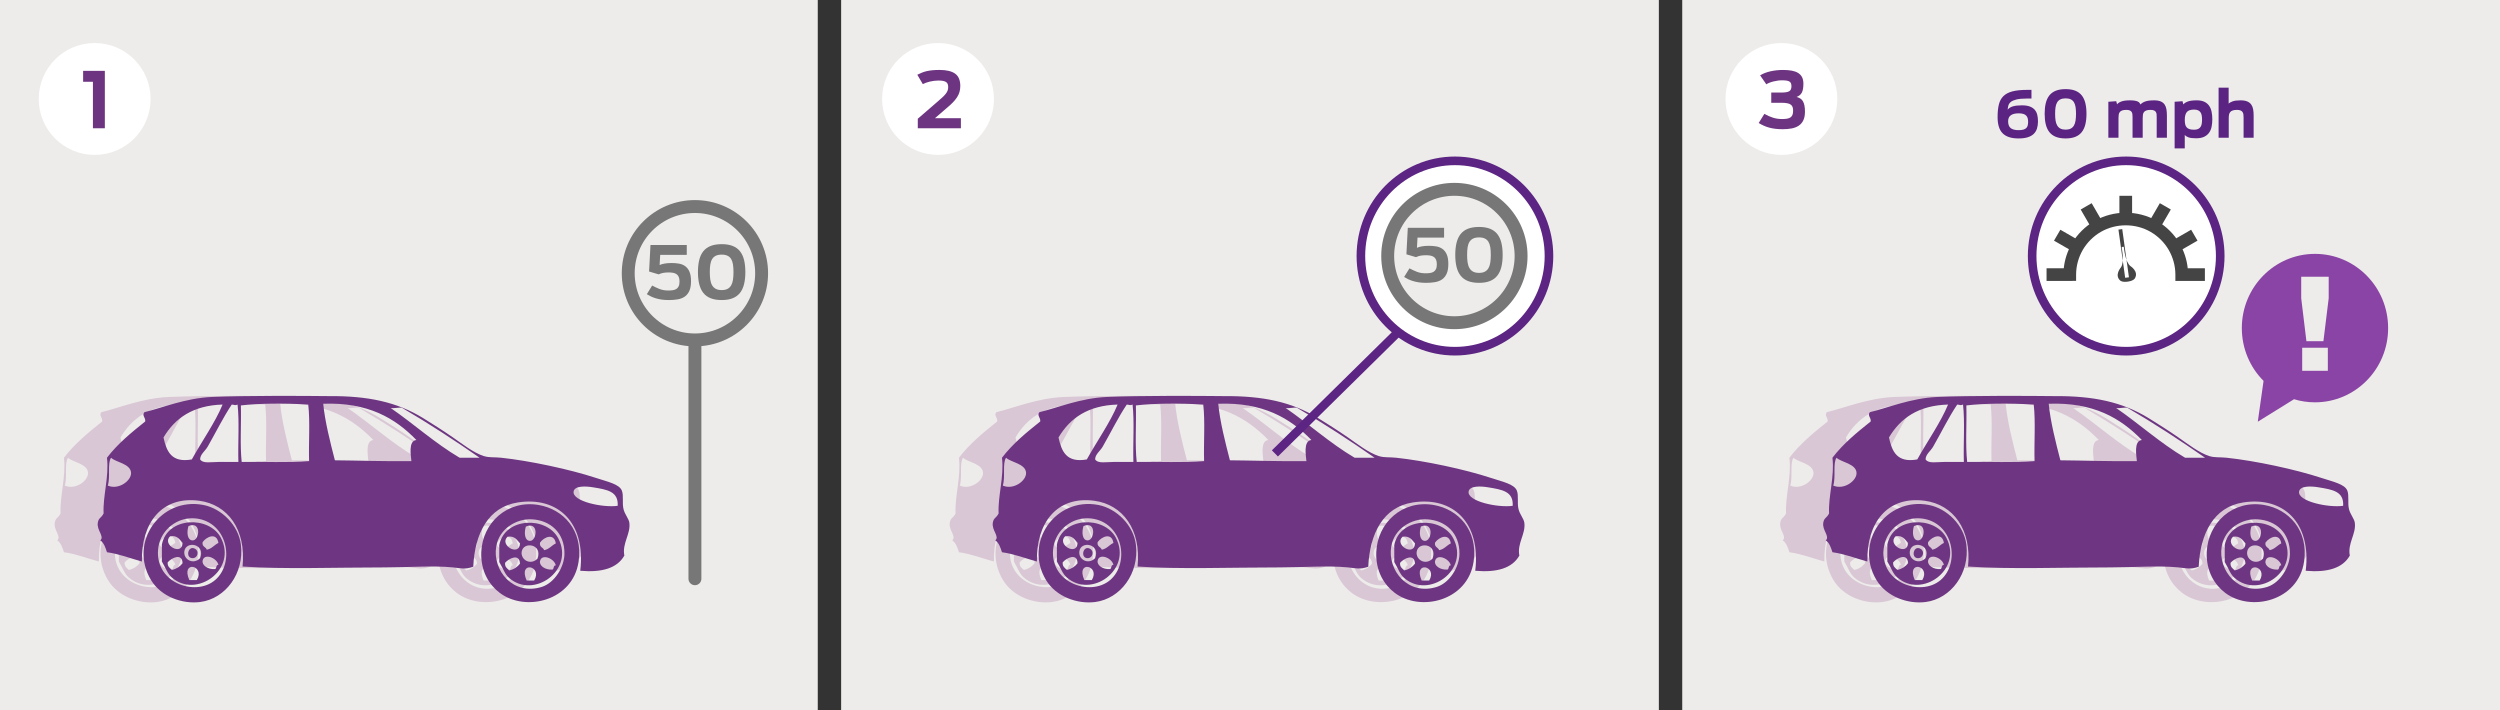 <svg version="1" xmlns="http://www.w3.org/2000/svg" preserveAspectRatio="xMinYMin" viewBox="0 0 581 165" enable-background="new 0 0 581 165"><rect x="0" y="0" width="581" height="165" fill="#333333" stroke="none"/><path fill-rule="evenodd" clip-rule="evenodd" fill="#EDECEA" d="M390.95 0h190.05v165h-190.05zm-390.95 0h190.05v165h-190.05z"/><path d="M123.31 114.221c.23-1.381 2.87-1.24 4.44-.981 3.37.55 5.99.94 5.8 4.31-3.41.49-10.63-1.03-10.24-3.329zm-107.49-7.841c1 1.04 4.569 1.36 4.64 3.53.06 1.84-2.94 4.029-5.41 2.939.64-1.958-.13-5.279.77-6.469zm67.66-11.569c6.1 3.56 12.46 7.719 17.98 11.569h-4.64c-5.78-3.409-10.59-7.819-16.04-11.569.65.199 2.26-.261 2.7 0zm-48.9 11.959c-4.72.86-5.89-1.869-6.58-5.1 2.67-4.49 6.83-7.449 13.73-7.65-1.71 4.16-4.84 8.56-7.15 12.75zm10.63-12.75c.45 4.061.06 8.961.19 13.34h-4.64c-1.61 0-3.5.471-4.25-.59 0-1.18 1.16-1.939 1.74-2.939 1.91-3.33 3.6-6.811 5.61-9.811.7.05.74.27 1.35 0zm16.43 0c.45 3.99.07 8.83.191 13.141-4.87.42-10.47.1-15.66.199-.43-4.01-.07-8.81-.19-13.139 4.119-.481 10.129-.551 15.659-.201zm25.13 8.24c-1.96.17-1.24 3.79-1.16 4.9-6.29.09-12.67-.15-17.78-.189-1.06-4.101-2.32-9.021-2.71-13.141 10.36-.38 16.71 3.32 21.65 8.43zm-63.21-6.47c-.65.8.33 1.26.19 2.16-3.2 2.56-6.39 5.149-8.89 8.43.529 4.42-.99 8.89-.78 12.94-.57 1.15-1.15.949-1.35 2.16-.29 1.799 1.59 3.1.58 4.109.86.57 1.19 1.67 1.55 2.75 2.99.43 5.42 1.43 8.12 2.16-.2-8.939 4.62-15.29 13.34-14.12 6.569.88 10.939 6.64 10.05 15.29 10.2.66 20.65.2 33.05.2 5.42 0 11.06-.47 15.86 0 1.72.159 2.72.55 4.7-.16.36-7.73 3.49-13.89 10.38-14.941 9.25-1.439 15.85 4.631 14.49 15.881 5.01.439 8.58-.58 10.25-3.53-.56-2.86 1.51-5.021 1.16-7.64-.12-.92-1.05-1.92-1.35-3.141-.36-1.439.07-3.16-.39-4.32-.61-1.52-3.33-2.06-5.99-2.939-6.12-2.01-15.39-3.99-22.04-4.7-1.64-.18-2.75.021-4.06-.39-2.39-.769-4.93-2.78-7.15-4.32-2.37-1.641-4.79-3.17-6.96-4.51-6.11-3.75-12.86-5.17-21.85-5.1-6.28-.08-19.2-.131-27.26.199-6.08.252-11.58 2.562-15.65 3.532zm97.62 32.94c-.04 3.069-2.29 6.699-5.22 7.649-6.64 2.14-11.59-3.739-10.63-9.409.7-4.171 4.79-6.49 8.31-6.281 4.28.25 7.6 3.122 7.54 8.041zm-5.99-11.371c-7.29-1.25-13.09 4.16-13.34 10.98-.17 4.51 1.93 7.641 4.25 9.41 5.97 4.561 17.04 1.92 18.37-7.25 1.05-7.269-3.56-12.159-9.28-13.14zm-75.2 17.452c-4.71 4.01-14.55.469-13.15-7.84.66-3.881 4.42-6.951 8.7-6.481 7.43.83 9.1 10.36 4.45 14.321zm-2.71-17.452c-9.92-1.939-17.47 8.66-12.18 17.451 2.33 3.859 7.26 5.629 11.41 5.1 5.93-.77 10.29-6.7 9.47-13.34-.55-4.47-4.45-8.381-8.7-9.211zm-1.54 17.452h-1.74c-2.08-4.711 3.8-3.431 1.74 0zm-3.29-3.92c-.6.76-1.41 1.319-2.51 1.569-.45-.47-1.06-.76-.97-1.771.85-1.009 3.34-2.289 3.48.202zm4.64-.591c.35-1.829 3.33-.649 3.67.979-.61-.029-.37.791-.77.98-1.71.121-3.1-.9-2.9-1.959zm-4.25-2.159c.32-2.531 4.97-1.81 3.67 1.569-1.57 1.63-3.92.34-3.67-1.569zm-.39-1.961c-.16 3.18-4.96.35-2.9-1.57 1.7-.219 2.19.79 2.9 1.57zm8.31 0c-.97.45-1.51 1.35-2.7 1.57-.24-.68-1.16-.66-.97-1.76 1-1.381 3.31-2.25 3.67.19zm-5.99-.59c-1.25-.01-1.42-1.859-.97-3.33 3.07-1.289 2.6 3.34.97 3.33zm-7.15.98v3.93c.95 1.561 1.26 2.8 2.32 3.721 5.7 4.959 15.24-1.83 11.4-9.221-2.7-5.21-12.48-4.92-13.72 1.57zm86.52 8.35h-1.74c-2.08-4.71 3.81-3.43 1.74 0zm-3.28-3.92c-.61.76-1.41 1.32-2.52 1.57-.44-.471-1.05-.76-.96-1.77.85-1.01 3.34-2.29 3.48.2zm4.64-.59c.35-1.83 3.32-.65 3.67.98-.61-.031-.38.789-.77.98-1.71.12-3.11-.899-2.9-1.96zm-4.26-2.16c.33-2.529 4.98-1.811 3.68 1.57-1.57 1.63-3.92.34-3.68-1.57zm-.38-1.96c-.16 3.181-4.96.351-2.9-1.569 1.7-.221 2.19.789 2.9 1.569zm8.31 0c-.97.45-1.51 1.351-2.71 1.569-.23-.68-1.15-.659-.96-1.76.99-1.378 3.31-2.249 3.67.191zm-5.99-.59c-1.26-.011-1.42-1.86-.97-3.33 3.07-1.29 2.6 3.34.97 3.33zm-7.15.98v3.93c.95 1.57 1.26 2.801 2.31 3.721 5.71 4.96 15.25-1.83 11.41-9.21-2.71-5.221-12.48-4.932-13.72 1.559zm-70.68.87c-1.7-1.01-2.41 2.4-.39 2.16.93-.11 1.41-1.55.39-2.16zm488.96-13.329c.229-1.381 2.869-1.24 4.44-.981 3.37.55 5.99.94 5.8 4.31-3.409.49-10.63-1.03-10.24-3.329zm-107.49-7.841c1 1.04 4.57 1.36 4.64 3.53.06 1.84-2.94 4.029-5.41 2.939.639-1.958-.13-5.279.77-6.469zm67.66-11.569c6.1 3.56 12.459 7.719 17.979 11.569h-4.64c-5.78-3.409-10.59-7.819-16.041-11.569.652.199 2.262-.261 2.702 0zm-48.9 11.959c-4.721.86-5.891-1.869-6.58-5.1 2.67-4.49 6.83-7.449 13.73-7.65-1.71 4.16-4.839 8.56-7.15 12.75zm10.63-12.75c.45 4.061.06 8.961.19 13.34h-4.641c-1.609 0-3.5.471-4.25-.59 0-1.18 1.16-1.939 1.74-2.939 1.91-3.33 3.6-6.811 5.609-9.811.702.05.742.27 1.352 0zm16.431 0c.449 3.99.069 8.83.189 13.141-4.87.42-10.471.1-15.66.199-.43-4.01-.07-8.81-.189-13.139 4.119-.481 10.128-.551 15.66-.201zm25.129 8.24c-1.959.17-1.24 3.79-1.16 4.9-6.289.09-12.67-.15-17.779-.189-1.061-4.101-2.32-9.021-2.71-13.141 10.359-.38 16.709 3.32 21.649 8.43zm-63.21-6.47c-.65.8.33 1.26.19 2.16-3.2 2.56-6.391 5.149-8.891 8.43.531 4.42-.989 8.89-.779 12.94-.57 1.15-1.15.949-1.35 2.16-.291 1.799 1.59 3.1.58 4.109.859.57 1.19 1.67 1.549 2.75 2.99.43 5.42 1.43 8.121 2.16-.201-8.939 4.619-15.29 13.34-14.12 6.57.88 10.94 6.64 10.05 15.29 10.2.66 20.649.2 33.05.2 5.42 0 11.061-.47 15.859 0 1.721.159 2.721.55 4.701-.16.359-7.73 3.49-13.89 10.369-14.941 9.26-1.439 15.86 4.631 14.5 15.881 5.01.439 8.58-.58 10.25-3.53-.56-2.86 1.51-5.021 1.16-7.64-.119-.92-1.05-1.92-1.35-3.141-.36-1.439.07-3.16-.391-4.32-.609-1.52-3.33-2.06-5.99-2.939-6.119-2.01-15.389-3.99-22.039-4.7-1.641-.18-2.75.021-4.06-.39-2.39-.769-4.93-2.78-7.15-4.32-2.369-1.641-4.789-3.17-6.959-4.51-6.11-3.75-12.86-5.17-21.85-5.1-6.281-.08-19.201-.131-27.261.199-6.079.252-11.579 2.562-15.649 3.532zm97.62 32.94c-.039 3.069-2.289 6.699-5.22 7.649-6.64 2.14-11.59-3.739-10.63-9.409.699-4.171 4.79-6.49 8.31-6.281 4.28.25 7.6 3.122 7.54 8.041zm-5.99-11.371c-7.289-1.25-13.09 4.16-13.34 10.98-.17 4.51 1.93 7.641 4.25 9.41 5.971 4.561 17.041 1.92 18.37-7.25 1.049-7.269-3.56-12.159-9.28-13.14zm-75.2 17.452c-4.711 4.01-14.551.469-13.15-7.84.66-3.881 4.42-6.951 8.7-6.481 7.431.83 9.101 10.36 4.45 14.321zm-2.711-17.452c-9.92-1.939-17.469 8.66-12.18 17.451 2.33 3.859 7.26 5.629 11.41 5.1 5.93-.77 10.29-6.7 9.471-13.34-.55-4.47-4.451-8.381-8.701-9.211zm-1.539 17.452h-1.74c-2.08-4.711 3.8-3.431 1.74 0zm-3.29-3.92c-.601.76-1.41 1.319-2.511 1.569-.449-.47-1.06-.76-.969-1.771.85-1.009 3.34-2.289 3.48.202zm4.64-.591c.35-1.829 3.33-.649 3.67.979-.609-.029-.369.791-.77.98-1.711.121-3.099-.9-2.9-1.959zm-4.25-2.159c.32-2.531 4.971-1.81 3.67 1.569-1.571 1.63-3.92.34-3.67-1.569zm-.39-1.961c-.16 3.18-4.96.35-2.9-1.57 1.7-.219 2.19.79 2.9 1.57zm8.31 0c-.97.45-1.51 1.35-2.699 1.57-.24-.68-1.16-.66-.971-1.76 1-1.381 3.31-2.25 3.67.19zm-5.99-.59c-1.25-.01-1.42-1.859-.97-3.33 3.07-1.289 2.6 3.34.97 3.33zm-7.15.98v3.93c.95 1.561 1.26 2.8 2.319 3.721 5.701 4.959 15.24-1.83 11.4-9.221-2.698-5.21-12.48-4.92-13.719 1.57zm86.521 8.35h-1.74c-2.081-4.71 3.809-3.43 1.74 0zm-3.282-3.92c-.609.76-1.409 1.32-2.52 1.57-.439-.471-1.05-.76-.96-1.77.851-1.01 3.342-2.29 3.48.2zm4.641-.59c.35-1.83 3.32-.65 3.67.98-.609-.031-.38.789-.769.98-1.711.12-3.111-.899-2.901-1.96zm-4.26-2.16c.33-2.529 4.979-1.811 3.68 1.57-1.57 1.63-3.92.34-3.68-1.57zm-.381-1.96c-.159 3.181-4.959.351-2.899-1.569 1.7-.221 2.19.789 2.899 1.569zm8.311 0c-.97.45-1.51 1.351-2.71 1.569-.23-.68-1.15-.659-.96-1.76.99-1.378 3.31-2.249 3.67.191zm-5.99-.59c-1.26-.011-1.42-1.86-.97-3.33 3.069-1.29 2.6 3.34.97 3.33zm-7.151.98v3.93c.951 1.57 1.261 2.801 2.31 3.721 5.71 4.96 15.25-1.83 11.41-9.21-2.709-5.221-12.479-4.932-13.72 1.559zm-70.679.87c-1.699-1.01-2.41 2.4-.39 2.16.931-.11 1.41-1.55.39-2.16z" fill-rule="evenodd" clip-rule="evenodd" fill="#D9C7D5"/><path fill-rule="evenodd" clip-rule="evenodd" fill="#EDECEA" d="M195.48 0h190.039v165h-190.039z"/><path clip-rule="evenodd" d="M421 13h146v25.2h-146z" fill="none"/><path fill="#5B2483" d="M469.112 32.175c-.869 0-1.614-.105-2.233-.315-.621-.21-1.125-.52-1.513-.93-.389-.41-.673-.925-.854-1.545s-.271-1.345-.271-2.175c0-1.143.097-2.114.293-2.915.194-.801.548-1.453 1.058-1.956.511-.503 1.207-.87 2.091-1.102s2.017-.348 3.398-.348h1.033v2.014h-1.113c-1.03 0-1.835.075-2.413.224-.579.149-1.011.344-1.297.586-.285.241-.469.518-.549.827-.081.311-.136.629-.165.956.264-.352.66-.609 1.19-.772.529-.164 1.238-.246 2.128-.246.717 0 1.314.085 1.79.256.477.171.859.417 1.15.736.29.32.495.709.615 1.168.119.459.179.984.179 1.575 0 .62-.078 1.175-.234 1.667-.156.49-.411.906-.765 1.245-.354.339-.819.599-1.396.78s-1.282.27-2.122.27zm.015-1.926c.464 0 .84-.044 1.128-.132s.513-.217.674-.388.269-.376.322-.615.081-.51.081-.813c0-.298-.032-.568-.096-.809-.063-.242-.179-.449-.344-.623-.167-.173-.392-.305-.674-.396-.284-.09-.643-.135-1.077-.135-.806 0-1.416.15-1.831.451-.415.3-.623.765-.623 1.395 0 .747.202 1.278.604 1.593.404.314 1.016.472 1.836.472zm10.928 1.926c-.894 0-1.65-.124-2.271-.37-.62-.246-1.122-.611-1.505-1.095-.384-.483-.663-1.083-.839-1.798s-.264-1.54-.264-2.472c0-.938.088-1.764.264-2.479s.455-1.313.839-1.795c.383-.48.885-.843 1.505-1.087s1.377-.366 2.271-.366c.879 0 1.626.122 2.241.366s1.114.607 1.498 1.087c.383.481.663 1.08.839 1.795s.264 1.542.264 2.479c0 .933-.088 1.757-.264 2.472s-.456 1.314-.839 1.798c-.384.483-.883.849-1.498 1.095s-1.362.37-2.241.37zm0-2.044c.479 0 .875-.083 1.19-.249.314-.166.562-.407.743-.721.181-.315.305-.7.373-1.154s.104-.977.104-1.567-.035-1.108-.104-1.553-.192-.817-.373-1.117c-.181-.301-.429-.527-.743-.682-.315-.153-.712-.23-1.19-.23-.493 0-.897.077-1.212.23-.315.154-.565.381-.751.682-.186.3-.312.672-.381 1.117s-.103.962-.103 1.553.034 1.113.103 1.567.195.838.381 1.154c.186.314.436.555.751.721.314.166.719.249 1.212.249zm9.924-6.482l1.832-.132.189.733c.191-.259.521-.479.993-.659.471-.181 1.136-.271 1.995-.271.459 0 .837.026 1.132.077.296.052.531.12.707.205.176.086.309.188.399.308.09.12.169.243.238.37.219-.278.574-.508 1.065-.688.49-.181 1.185-.271 2.083-.271.64 0 1.155.085 1.546.256s.69.412.901.722c.209.31.35.682.421 1.117.07.435.106.918.106 1.45v5.142h-2.373v-4.68c0-.259-.008-.498-.022-.718s-.067-.408-.157-.564c-.091-.156-.233-.279-.429-.37s-.474-.136-.835-.136c-.41 0-.735.045-.975.136s-.421.218-.545.384c-.125.166-.204.366-.238.601s-.051.491-.051.769v4.578h-2.359v-4.68c0-.259-.01-.498-.029-.718s-.074-.408-.164-.564c-.091-.156-.233-.279-.429-.37s-.474-.136-.835-.136c-.41 0-.735.045-.975.136s-.421.218-.545.384c-.125.166-.204.366-.238.601s-.051.491-.051.769v4.578h-2.359v-8.359zm15.403 0l1.831-.132.19.747c.225-.269.573-.493 1.048-.674.473-.181 1.159-.271 2.058-.271.732 0 1.333.115 1.802.344s.839.544 1.109.945c.271.4.459.871.564 1.41.104.54.157 1.115.157 1.725s-.055 1.183-.165 1.717c-.109.535-.308 1-.593 1.396-.286.396-.671.708-1.153.938-.484.229-1.102.344-1.854.344-.771 0-1.355-.07-1.75-.208-.396-.14-.691-.333-.887-.583v3.135h-2.358v-10.833zm4.526 6.497c.381 0 .692-.057.934-.172.242-.114.43-.274.564-.479.134-.205.226-.448.274-.729s.073-.59.073-.927c0-.342-.021-.658-.066-.948-.043-.291-.133-.541-.267-.751-.135-.21-.322-.375-.564-.494-.241-.12-.558-.18-.948-.18-.806 0-1.368.19-1.688.571-.319.381-.479.981-.479 1.802 0 .41.031.759.096 1.047.062.288.178.525.344.71s.389.324.666.414c.278.091.632.136 1.061.136zm5.692-9.778h2.336v3.721c.171-.19.474-.366.908-.527s1.052-.242 1.854-.242c.639 0 1.159.085 1.56.256s.71.412.931.722c.219.31.367.682.442 1.117.076.435.114.918.114 1.45v5.142h-2.337v-4.68c0-.259-.014-.498-.04-.718-.027-.22-.093-.408-.198-.564-.104-.156-.26-.279-.465-.37s-.486-.136-.843-.136c-.41 0-.74.045-.992.136-.251.09-.444.218-.578.384-.135.166-.224.366-.268.601s-.066.491-.066.769v4.578h-2.358v-11.639z"/><path fill-rule="evenodd" clip-rule="evenodd" fill="#fff" stroke="#5C2483" stroke-width="2" stroke-linecap="square" stroke-miterlimit="10" d="M472.27 59.5c0-12.22 9.78-22.12 21.851-22.12 12.069 0 21.86 9.9 21.86 22.12s-9.791 22.12-21.86 22.12c-12.071 0-21.851-9.9-21.851-22.12z"/><path d="M492.55 45.5h2.95v5.37h-2.95zm-6.3 7.84l-2.7-4.65 2.55-1.47 2.7 4.66zm-4.221 5.28l-4.679-2.69 1.48-2.54 4.67 2.69zm23.991 0l-1.47-2.54 4.671-2.69 1.479 2.54zm-4.22-5.28l-2.55-1.46 2.7-4.66 2.55 1.47zm-26.18 11.95v-2.94h4c.21-2.01.851-3.97 1.87-5.74 1.27-2.18 3.109-4 5.3-5.27 4.41-2.54 10.06-2.54 14.47 0 2.2 1.27 4.03 3.09 5.301 5.27 1.02 1.77 1.66 3.73 1.869 5.74h3.99v2.94h-6.859v-1.47c0-2.01-.541-3.99-1.551-5.74-1.01-1.74-2.47-3.19-4.22-4.2-3.511-2.02-8.011-2.02-11.53 0-1.75 1.01-3.199 2.46-4.22 4.2-1.011 1.75-1.55 3.74-1.55 5.74v1.46l-6.87.01zm19.51-3.44c-1.26-.94-1.521-4.29-1.521-4.29-.029-.14-.09-.22-.09-.22l-.069.01-.271.04h-.05l-.01.01s-.04.1-.03.23c0 0 .721 3.29-.21 4.54 0 0-1.53 1.76-.159 3.01 0 0 .409.47 1.779.27h.01l.11-.02c1.29-.21 1.53-.75 1.53-.75.951-1.59-1.019-2.83-1.019-2.83zm-1.239 2.71l-1.561-11.2.88-.12 1.56 11.2z" fill="#444"/><path fill-rule="evenodd" clip-rule="evenodd" fill="#8A44A5" d="M538 59c-9.391 0-17 7.72-17 17.25 0 4.8 1.93 9.141 5.05 12.27l-1.34 9.48 8.42-5.221c1.54.471 3.181.721 4.87.721 9.391 0 17-7.721 17-17.25 0-9.53-7.609-17.25-17-17.25zm2.99 27.17h-5.961v-5.35h5.961v5.35zm.2-16.87l-1.229 10h-3.95l-1.21-10v-4.98h6.39v4.98z"/><path d="M133.31 114.221c.23-1.381 2.87-1.24 4.44-.981 3.37.55 5.99.94 5.8 4.31-3.41.49-10.63-1.03-10.24-3.329zm-107.49-7.841c1 1.04 4.569 1.36 4.64 3.53.06 1.84-2.94 4.029-5.41 2.939.64-1.958-.13-5.279.77-6.469zm67.66-11.569c6.1 3.56 12.46 7.719 17.98 11.569h-4.64c-5.78-3.409-10.59-7.819-16.04-11.569.65.199 2.26-.261 2.7 0zm-48.9 11.959c-4.72.86-5.89-1.869-6.58-5.1 2.67-4.49 6.83-7.449 13.73-7.65-1.71 4.16-4.84 8.56-7.15 12.75zm10.63-12.75c.45 4.061.06 8.961.19 13.34h-4.64c-1.61 0-3.5.471-4.25-.59 0-1.18 1.16-1.939 1.74-2.939 1.91-3.33 3.6-6.811 5.61-9.811.7.05.74.27 1.35 0zm16.43 0c.45 3.99.07 8.83.19 13.141-4.87.42-10.47.1-15.66.199-.43-4.01-.07-8.81-.19-13.139 4.12-.481 10.13-.551 15.66-.201zm25.13 8.24c-1.96.17-1.24 3.79-1.16 4.9-6.29.09-12.67-.15-17.78-.189-1.06-4.101-2.32-9.021-2.71-13.141 10.36-.38 16.71 3.32 21.65 8.43zm-63.21-6.47c-.65.8.329 1.26.19 2.16-3.2 2.56-6.39 5.149-8.89 8.43.529 4.42-.99 8.89-.78 12.94-.57 1.15-1.15.949-1.35 2.16-.29 1.799 1.59 3.1.58 4.109.86.57 1.19 1.67 1.55 2.75 2.99.43 5.42 1.43 8.12 2.16-.2-8.939 4.62-15.29 13.34-14.12 6.569.88 10.939 6.64 10.05 15.29 10.2.66 20.65.2 33.05.2 5.42 0 11.06-.47 15.86 0 1.72.159 2.72.55 4.7-.16.36-7.73 3.49-13.89 10.38-14.941 9.25-1.439 15.85 4.631 14.49 15.881 5.01.439 8.58-.58 10.25-3.53-.56-2.86 1.51-5.021 1.16-7.64-.12-.92-1.05-1.92-1.35-3.141-.36-1.439.07-3.16-.39-4.32-.61-1.52-3.33-2.06-5.99-2.939-6.12-2.01-15.39-3.99-22.04-4.7-1.64-.18-2.75.021-4.06-.39-2.39-.769-4.93-2.78-7.15-4.32-2.37-1.641-4.79-3.17-6.96-4.51-6.11-3.75-12.86-5.17-21.85-5.1-6.28-.08-19.2-.131-27.26.199-6.08.252-11.58 2.562-15.65 3.532zm97.62 32.94c-.04 3.069-2.29 6.699-5.22 7.649-6.64 2.14-11.59-3.739-10.63-9.409.7-4.171 4.79-6.49 8.31-6.281 4.28.25 7.6 3.122 7.54 8.041zm-5.99-11.371c-7.29-1.25-13.09 4.16-13.34 10.98-.17 4.51 1.93 7.641 4.25 9.41 5.97 4.561 17.04 1.92 18.37-7.25 1.05-7.269-3.56-12.159-9.28-13.14zm-75.2 17.452c-4.71 4.01-14.55.469-13.15-7.84.66-3.881 4.42-6.951 8.7-6.481 7.43.83 9.1 10.36 4.45 14.321zm-2.71-17.452c-9.92-1.939-17.47 8.66-12.18 17.451 2.33 3.859 7.26 5.629 11.41 5.1 5.93-.77 10.29-6.7 9.47-13.34-.55-4.47-4.45-8.381-8.7-9.211zm-1.54 17.452h-1.74c-2.08-4.711 3.8-3.431 1.74 0zm-3.29-3.92c-.6.76-1.41 1.319-2.51 1.569-.45-.47-1.06-.76-.97-1.771.85-1.009 3.34-2.289 3.48.202zm4.64-.591c.35-1.829 3.33-.649 3.67.979-.61-.029-.37.791-.77.98-1.71.121-3.1-.9-2.9-1.959zm-4.25-2.159c.32-2.531 4.97-1.81 3.67 1.569-1.57 1.63-3.92.34-3.67-1.569zm-.39-1.961c-.16 3.18-4.96.35-2.9-1.57 1.7-.219 2.19.79 2.9 1.57zm8.31 0c-.97.45-1.51 1.35-2.7 1.57-.24-.68-1.16-.66-.97-1.76 1-1.381 3.31-2.25 3.67.19zm-5.99-.59c-1.25-.01-1.42-1.859-.97-3.33 3.07-1.289 2.6 3.34.97 3.33zm-7.15.98v3.93c.95 1.561 1.26 2.8 2.32 3.721 5.7 4.959 15.24-1.83 11.4-9.221-2.7-5.21-12.48-4.92-13.72 1.57zm86.52 8.35h-1.74c-2.08-4.71 3.81-3.43 1.74 0zm-3.28-3.92c-.61.76-1.41 1.32-2.52 1.57-.44-.471-1.05-.76-.96-1.77.85-1.01 3.34-2.29 3.48.2zm4.64-.59c.35-1.83 3.32-.65 3.67.98-.61-.031-.38.789-.77.98-1.71.12-3.11-.899-2.9-1.96zm-4.26-2.16c.33-2.529 4.98-1.811 3.68 1.57-1.57 1.63-3.92.34-3.68-1.57zm-.38-1.96c-.16 3.181-4.96.351-2.9-1.569 1.7-.221 2.19.789 2.9 1.569zm8.31 0c-.97.45-1.51 1.351-2.71 1.569-.23-.68-1.15-.659-.96-1.76.99-1.378 3.31-2.249 3.67.191zm-5.99-.59c-1.26-.011-1.42-1.86-.97-3.33 3.07-1.29 2.6 3.34.97 3.33zm-7.15.98v3.93c.95 1.57 1.26 2.801 2.31 3.721 5.71 4.96 15.25-1.83 11.41-9.21-2.71-5.221-12.48-4.932-13.72 1.559zm-70.68.87c-1.7-1.01-2.41 2.4-.39 2.16.93-.11 1.41-1.55.39-2.16zm488.96-13.329c.229-1.381 2.869-1.24 4.44-.981 3.37.55 5.99.94 5.8 4.31-3.409.49-10.63-1.03-10.24-3.329zm-107.49-7.841c1 1.04 4.57 1.36 4.64 3.53.06 1.84-2.94 4.029-5.41 2.939.639-1.958-.13-5.279.77-6.469zm67.66-11.569c6.1 3.56 12.459 7.719 17.98 11.569h-4.64c-5.78-3.409-10.59-7.819-16.041-11.569.651.199 2.261-.261 2.701 0zm-48.9 11.959c-4.721.86-5.891-1.869-6.58-5.1 2.67-4.49 6.83-7.449 13.73-7.65-1.71 4.16-4.839 8.56-7.15 12.75zm10.63-12.75c.45 4.061.06 8.961.19 13.34h-4.641c-1.609 0-3.5.471-4.25-.59 0-1.18 1.16-1.939 1.74-2.939 1.91-3.33 3.6-6.811 5.609-9.811.702.05.742.27 1.352 0zm16.431 0c.449 3.99.069 8.83.189 13.141-4.87.42-10.471.1-15.66.199-.43-4.01-.07-8.81-.189-13.139 4.119-.481 10.128-.551 15.66-.201zm25.129 8.24c-1.959.17-1.24 3.79-1.16 4.9-6.289.09-12.67-.15-17.779-.189-1.061-4.101-2.32-9.021-2.71-13.141 10.359-.38 16.709 3.32 21.649 8.43zm-63.21-6.47c-.65.8.33 1.26.19 2.16-3.2 2.56-6.391 5.149-8.891 8.43.531 4.42-.989 8.89-.779 12.94-.57 1.15-1.15.949-1.35 2.16-.291 1.799 1.59 3.1.58 4.109.859.57 1.19 1.67 1.549 2.75 2.99.43 5.42 1.43 8.121 2.16-.201-8.939 4.619-15.29 13.34-14.12 6.57.88 10.94 6.64 10.05 15.29 10.2.66 20.649.2 33.05.2 5.42 0 11.061-.47 15.859 0 1.721.159 2.721.55 4.701-.16.359-7.73 3.489-13.89 10.369-14.941 9.26-1.439 15.86 4.631 14.5 15.881 5.01.439 8.58-.58 10.25-3.53-.56-2.86 1.51-5.021 1.16-7.64-.119-.92-1.05-1.92-1.35-3.141-.36-1.439.07-3.16-.391-4.32-.609-1.52-3.33-2.06-5.99-2.939-6.119-2.01-15.389-3.99-22.039-4.7-1.641-.18-2.75.021-4.06-.39-2.39-.769-4.93-2.78-7.15-4.32-2.369-1.641-4.789-3.17-6.959-4.51-6.11-3.75-12.86-5.17-21.85-5.1-6.281-.08-19.201-.131-27.261.199-6.079.252-11.579 2.562-15.649 3.532zm97.62 32.94c-.039 3.069-2.289 6.699-5.22 7.649-6.64 2.14-11.59-3.739-10.63-9.409.699-4.171 4.79-6.49 8.31-6.281 4.28.25 7.6 3.122 7.54 8.041zm-5.99-11.371c-7.289-1.25-13.09 4.16-13.34 10.98-.17 4.51 1.93 7.641 4.25 9.41 5.971 4.561 17.041 1.92 18.37-7.25 1.049-7.269-3.56-12.159-9.28-13.14zm-75.2 17.452c-4.711 4.01-14.551.469-13.15-7.84.66-3.881 4.42-6.951 8.7-6.481 7.431.83 9.101 10.36 4.45 14.321zm-2.711-17.452c-9.92-1.939-17.469 8.66-12.18 17.451 2.33 3.859 7.26 5.629 11.41 5.1 5.93-.77 10.29-6.7 9.471-13.34-.55-4.47-4.451-8.381-8.701-9.211zm-1.539 17.452h-1.74c-2.08-4.711 3.8-3.431 1.74 0zm-3.29-3.92c-.601.76-1.41 1.319-2.511 1.569-.449-.47-1.06-.76-.969-1.771.85-1.009 3.34-2.289 3.48.202zm4.64-.591c.35-1.829 3.33-.649 3.67.979-.609-.029-.369.791-.77.98-1.7.121-3.099-.9-2.9-1.959zm-4.25-2.159c.32-2.531 4.971-1.81 3.67 1.569-1.571 1.63-3.92.34-3.67-1.569zm-.39-1.961c-.16 3.18-4.96.35-2.9-1.57 1.7-.219 2.19.79 2.9 1.57zm8.31 0c-.97.45-1.51 1.35-2.699 1.57-.24-.68-1.16-.66-.971-1.76 1-1.381 3.31-2.25 3.67.19zm-5.99-.59c-1.25-.01-1.42-1.859-.97-3.33 3.07-1.289 2.6 3.34.97 3.33zm-7.15.98v3.93c.95 1.561 1.26 2.8 2.319 3.721 5.701 4.959 15.24-1.83 11.4-9.221-2.698-5.21-12.48-4.92-13.719 1.57zm86.521 8.35h-1.74c-2.081-4.71 3.809-3.43 1.74 0zm-3.282-3.92c-.609.76-1.409 1.32-2.52 1.57-.439-.471-1.05-.76-.96-1.77.851-1.01 3.341-2.29 3.48.2zm4.641-.59c.35-1.83 3.32-.65 3.67.98-.609-.031-.38.789-.769.98-1.711.12-3.111-.899-2.901-1.96zm-4.26-2.16c.33-2.529 4.979-1.811 3.68 1.57-1.57 1.63-3.92.34-3.68-1.57zm-.381-1.96c-.159 3.181-4.959.351-2.899-1.569 1.7-.221 2.19.789 2.899 1.569zm8.311 0c-.97.45-1.51 1.351-2.71 1.569-.23-.68-1.15-.659-.96-1.76.99-1.378 3.31-2.249 3.67.191zm-5.99-.59c-1.26-.011-1.42-1.86-.97-3.33 3.069-1.29 2.6 3.34.97 3.33zm-7.151.98v3.93c.951 1.57 1.261 2.801 2.31 3.721 5.71 4.96 15.25-1.83 11.41-9.21-2.709-5.221-12.48-4.932-13.72 1.559zm-70.679.87c-1.699-1.01-2.41 2.4-.39 2.16.931-.11 1.41-1.55.39-2.16z" fill-rule="evenodd" clip-rule="evenodd" fill="#6E3682"/><circle fill-rule="evenodd" clip-rule="evenodd" fill="#fff" cx="22" cy="23" r="13"/><circle fill-rule="evenodd" clip-rule="evenodd" fill="#fff" cx="218" cy="23" r="13"/><circle fill-rule="evenodd" clip-rule="evenodd" fill="#fff" cx="414" cy="23" r="13"/><path clip-rule="evenodd" d="M12 7h21v28.8h-21z" fill="none"/><path fill="#6D3581" d="M21.595 19.006h-2.276v-2.54h5.045v13.342h-2.769v-10.802z"/><path clip-rule="evenodd" d="M208 7h21v28.8h-21z" fill="none"/><path fill="#6D3581" d="M213.292 27.593l4.351-3.762c.504-.434.93-.809 1.279-1.125s.628-.606.839-.87.363-.519.457-.765.141-.513.141-.8c0-.264-.032-.495-.097-.694s-.183-.362-.356-.488-.407-.22-.703-.281-.672-.092-1.129-.092c-.322 0-.655.022-.998.066s-.672.104-.989.18-.615.166-.896.268-.524.209-.729.321l-1.283-2.18c.363-.182.719-.344 1.068-.488s.724-.261 1.125-.352.842-.16 1.323-.207 1.037-.07 1.67-.07c1.6 0 2.801.287 3.604.861s1.204 1.535 1.204 2.883c0 .504-.063.968-.189 1.393s-.318.835-.576 1.23-.582.792-.971 1.191-.854.823-1.393 1.274l-2.76 2.382h6.029v2.338h-10.02v-2.213z"/><path clip-rule="evenodd" d="M404 7h21v28.8h-21z" fill="none"/><path fill="#6D3581" d="M414.303 30.027c-.622 0-1.188-.031-1.701-.092s-.99-.152-1.433-.272-.861-.27-1.257-.448-.793-.388-1.191-.628l1.318-2.127c.68.387 1.348.684 2.004.892s1.363.312 2.119.312c.457 0 .846-.029 1.168-.088s.586-.16.791-.303.356-.341.453-.593.145-.571.145-.958c0-.334-.042-.618-.127-.853s-.23-.423-.436-.567-.484-.249-.839-.316-.802-.101-1.341-.101h-2.338v-2.373h2.303c.902 0 1.526-.103 1.873-.308.345-.205.518-.595.518-1.169 0-.264-.035-.483-.105-.659s-.188-.316-.355-.422-.396-.18-.686-.224-.649-.066-1.076-.066c-.316 0-.643.025-.977.075s-.66.113-.979.189-.623.171-.909.286c-.288.114-.54.239-.756.374l-1.441-2.074c.673-.416 1.475-.729 2.403-.94s1.903-.316 2.923-.316c.767 0 1.445.054 2.034.163s1.084.289 1.485.541.704.582.91.989c.204.407.307.91.307 1.507 0 .926-.126 1.62-.377 2.083-.253.463-.654.791-1.205.984.334.094.625.218.871.374s.446.368.602.637.272.599.352.989.119.863.119 1.419c0 .814-.127 1.485-.379 2.013s-.609.945-1.072 1.252-1.009.521-1.639.642-1.323.176-2.079.176z"/><circle fill-rule="evenodd" clip-rule="evenodd" fill="#EDECEA" stroke="#777" stroke-width="3" stroke-linecap="round" stroke-linejoin="round" stroke-miterlimit="10" cx="161.5" cy="63.5" r="15.5"/><path clip-rule="evenodd" stroke="#777" stroke-width="3" stroke-linecap="round" stroke-linejoin="round" stroke-miterlimit="10" d="M161.5 79.5v55" fill="none"/><path clip-rule="evenodd" d="M143 48h38v27.6h-38z" fill="none"/><path fill="#777" d="M155.389 69.731c-.604 0-1.151-.037-1.644-.112-.493-.074-.945-.174-1.357-.299-.412-.124-.789-.27-1.129-.436s-.651-.337-.934-.515l1.236-2.009c.509.282 1.071.545 1.686.789s1.306.365 2.075.365c.349 0 .682-.022 1-.066s.596-.137.834-.278c.238-.142.425-.352.561-.631.136-.28.203-.652.203-1.117 0-.454-.065-.819-.195-1.096s-.309-.488-.536-.635c-.227-.146-.492-.246-.797-.299-.304-.052-.633-.079-.987-.079-.509 0-.942.035-1.299.104-.357.069-.702.184-1.034.344l-2.225-.664.324-6.159h8.434v2.283h-6.176l-.133 2.366c.282-.138.661-.25 1.137-.336.476-.085 1.021-.128 1.636-.128.598 0 1.169.045 1.714.137.545.091 1.028.288 1.448.589.421.302.753.729.996 1.283.244.553.365 1.29.365 2.208 0 .941-.131 1.698-.394 2.27-.263.573-.623 1.016-1.079 1.328-.457.313-1.003.523-1.639.631-.636.109-1.334.162-2.091.162zm12.342 0c-1.013 0-1.87-.14-2.573-.419-.703-.28-1.271-.693-1.706-1.241s-.751-1.227-.951-2.038c-.199-.811-.299-1.744-.299-2.801 0-1.062.1-1.999.299-2.81.199-.811.516-1.488.951-2.033.435-.545 1.003-.956 1.706-1.233.703-.277 1.561-.415 2.573-.415.996 0 1.843.138 2.54.415s1.263.688 1.698 1.233c.435.545.751 1.223.951 2.033.199.811.299 1.748.299 2.81 0 1.057-.1 1.991-.299 2.801-.199.811-.516 1.49-.951 2.038s-1 .961-1.698 1.241c-.697.28-1.543.419-2.54.419zm0-2.315c.542 0 .992-.094 1.349-.282s.638-.46.842-.818c.205-.356.346-.792.424-1.307.077-.515.116-1.107.116-1.776s-.039-1.256-.116-1.76c-.078-.503-.219-.925-.424-1.266-.205-.34-.485-.598-.842-.771-.357-.175-.807-.262-1.349-.262-.559 0-1.017.087-1.374.262-.357.174-.641.432-.851.771-.21.341-.354.763-.432 1.266-.077.503-.116 1.09-.116 1.76s.039 1.262.116 1.776c.078.515.222.951.432 1.307.21.357.494.63.851.818s.816.282 1.374.282z"/><path d="M331.31 114.221c.23-1.381 2.869-1.24 4.44-.981 3.37.55 5.99.94 5.8 4.31-3.409.49-10.63-1.03-10.24-3.329zm-107.49-7.841c1 1.04 4.57 1.36 4.64 3.53.06 1.84-2.94 4.029-5.41 2.939.64-1.958-.13-5.279.77-6.469zm67.66-11.569c6.1 3.56 12.459 7.719 17.979 11.569h-4.64c-5.78-3.409-10.59-7.819-16.04-11.569.651.199 2.261-.261 2.701 0zm-48.9 11.959c-4.72.86-5.89-1.869-6.58-5.1 2.67-4.49 6.83-7.449 13.73-7.65-1.71 4.16-4.84 8.56-7.15 12.75zm10.63-12.75c.45 4.061.06 8.961.19 13.34h-4.64c-1.61 0-3.5.471-4.25-.59 0-1.18 1.16-1.939 1.74-2.939 1.91-3.33 3.6-6.811 5.61-9.811.7.05.74.27 1.35 0zm16.43 0c.45 3.99.07 8.83.19 13.141-4.87.42-10.47.1-15.66.199-.43-4.01-.07-8.81-.19-13.139 4.12-.481 10.13-.551 15.66-.201zm25.13 8.24c-1.959.17-1.24 3.79-1.16 4.9-6.29.09-12.67-.15-17.779-.189-1.06-4.101-2.32-9.021-2.71-13.141 10.359-.38 16.709 3.32 21.649 8.43zm-63.21-6.47c-.65.8.33 1.26.19 2.16-3.2 2.56-6.39 5.149-8.89 8.43.53 4.42-.99 8.89-.78 12.94-.57 1.15-1.15.949-1.35 2.16-.29 1.799 1.59 3.1.58 4.109.86.57 1.19 1.67 1.55 2.75 2.99.43 5.42 1.43 8.12 2.16-.2-8.939 4.62-15.29 13.34-14.12 6.57.88 10.94 6.64 10.05 15.29 10.2.66 20.65.2 33.05.2 5.42 0 11.061-.47 15.859 0 1.721.159 2.721.55 4.701-.16.359-7.73 3.49-13.89 10.379-14.941 9.25-1.439 15.851 4.631 14.49 15.881 5.01.439 8.58-.58 10.25-3.53-.56-2.86 1.51-5.021 1.16-7.64-.119-.92-1.05-1.92-1.35-3.141-.36-1.439.07-3.16-.391-4.32-.609-1.52-3.33-2.06-5.99-2.939-6.119-2.01-15.389-3.99-22.039-4.7-1.641-.18-2.75.021-4.061-.39-2.39-.769-4.93-2.78-7.15-4.32-2.369-1.641-4.789-3.17-6.959-4.51-6.11-3.75-12.86-5.17-21.85-5.1-6.28-.08-19.2-.131-27.26.199-6.079.252-11.579 2.562-15.649 3.532zm97.62 32.94c-.039 3.069-2.289 6.699-5.22 7.649-6.64 2.14-11.59-3.739-10.63-9.409.699-4.171 4.79-6.49 8.311-6.281 4.279.25 7.599 3.122 7.539 8.041zm-5.991-11.371c-7.289-1.25-13.09 4.16-13.34 10.98-.17 4.51 1.93 7.641 4.25 9.41 5.971 4.561 17.041 1.92 18.371-7.25 1.05-7.269-3.56-12.159-9.281-13.14zm-75.199 17.452c-4.71 4.01-14.55.469-13.15-7.84.66-3.881 4.42-6.951 8.7-6.481 7.43.83 9.1 10.36 4.45 14.321zm-2.71-17.452c-9.92-1.939-17.47 8.66-12.18 17.451 2.33 3.859 7.26 5.629 11.41 5.1 5.93-.77 10.29-6.7 9.47-13.34-.55-4.47-4.45-8.381-8.7-9.211zm-1.54 17.452h-1.74c-2.08-4.711 3.8-3.431 1.74 0zm-3.29-3.92c-.6.76-1.41 1.319-2.51 1.569-.45-.47-1.06-.76-.97-1.771.85-1.009 3.34-2.289 3.48.202zm4.64-.591c.35-1.829 3.33-.649 3.67.979-.61-.029-.37.791-.77.98-1.71.121-3.1-.9-2.9-1.959zm-4.25-2.159c.32-2.531 4.97-1.81 3.67 1.569-1.57 1.63-3.92.34-3.67-1.569zm-.39-1.961c-.16 3.18-4.96.35-2.9-1.57 1.7-.219 2.19.79 2.9 1.57zm8.31 0c-.97.45-1.51 1.35-2.7 1.57-.24-.68-1.16-.66-.97-1.76 1-1.381 3.31-2.25 3.67.19zm-5.99-.59c-1.25-.01-1.42-1.859-.97-3.33 3.07-1.289 2.6 3.34.97 3.33zm-7.15.98v3.93c.95 1.561 1.26 2.8 2.32 3.721 5.7 4.959 15.24-1.83 11.4-9.221-2.7-5.21-12.48-4.92-13.72 1.57zm86.521 8.35h-1.74c-2.081-4.71 3.809-3.43 1.74 0zm-3.282-3.92c-.609.76-1.409 1.32-2.52 1.57-.439-.471-1.05-.76-.96-1.77.851-1.01 3.342-2.29 3.48.2zm4.641-.59c.35-1.83 3.32-.65 3.67.98-.609-.031-.38.789-.77.98-1.711.12-3.11-.899-2.9-1.96zm-4.26-2.16c.33-2.529 4.98-1.811 3.68 1.57-1.57 1.63-3.92.34-3.68-1.57zm-.381-1.96c-.159 3.181-4.959.351-2.899-1.569 1.7-.221 2.19.789 2.899 1.569zm8.311 0c-.97.45-1.51 1.351-2.71 1.569-.229-.68-1.15-.659-.96-1.76.99-1.378 3.31-2.249 3.67.191zm-5.99-.59c-1.26-.011-1.42-1.86-.97-3.33 3.069-1.29 2.6 3.34.97 3.33zm-7.151.98v3.93c.951 1.57 1.261 2.801 2.31 3.721 5.71 4.96 15.25-1.83 11.41-9.21-2.709-5.221-12.479-4.932-13.72 1.559zm-70.679.87c-1.7-1.01-2.41 2.4-.39 2.16.93-.11 1.41-1.55.39-2.16z" fill-rule="evenodd" clip-rule="evenodd" fill="#D9C7D5"/><path d="M341.31 114.221c.23-1.381 2.869-1.24 4.44-.981 3.37.55 5.99.94 5.8 4.31-3.409.49-10.63-1.03-10.24-3.329zm-107.49-7.841c1 1.04 4.57 1.36 4.64 3.53.06 1.84-2.94 4.029-5.41 2.939.64-1.958-.13-5.279.77-6.469zm67.66-11.569c6.1 3.56 12.459 7.719 17.979 11.569h-4.64c-5.78-3.409-10.59-7.819-16.041-11.569.652.199 2.262-.261 2.702 0zm-48.9 11.959c-4.72.86-5.89-1.869-6.58-5.1 2.67-4.49 6.83-7.449 13.73-7.65-1.71 4.16-4.84 8.56-7.15 12.75zm10.63-12.75c.45 4.061.06 8.961.19 13.34h-4.64c-1.61 0-3.5.471-4.25-.59 0-1.18 1.16-1.939 1.74-2.939 1.91-3.33 3.6-6.811 5.61-9.811.7.05.74.27 1.35 0zm16.43 0c.45 3.99.07 8.83.19 13.141-4.87.42-10.47.1-15.66.199-.43-4.01-.07-8.81-.19-13.139 4.12-.481 10.13-.551 15.66-.201zm25.13 8.24c-1.959.17-1.24 3.79-1.16 4.9-6.289.09-12.67-.15-17.779-.189-1.06-4.101-2.32-9.021-2.71-13.141 10.359-.38 16.709 3.32 21.649 8.43zm-63.21-6.47c-.65.8.33 1.26.19 2.16-3.2 2.56-6.39 5.149-8.89 8.43.53 4.42-.99 8.89-.78 12.94-.57 1.15-1.15.949-1.35 2.16-.29 1.799 1.59 3.1.58 4.109.86.57 1.19 1.67 1.55 2.75 2.99.43 5.42 1.43 8.12 2.16-.2-8.939 4.62-15.29 13.34-14.12 6.57.88 10.94 6.64 10.05 15.29 10.2.66 20.65.2 33.05.2 5.42 0 11.061-.47 15.859 0 1.721.159 2.721.55 4.701-.16.359-7.73 3.49-13.89 10.379-14.941 9.25-1.439 15.851 4.631 14.49 15.881 5.01.439 8.58-.58 10.25-3.53-.56-2.86 1.51-5.021 1.16-7.64-.119-.92-1.05-1.92-1.35-3.141-.36-1.439.07-3.16-.391-4.32-.609-1.52-3.33-2.06-5.99-2.939-6.119-2.01-15.389-3.99-22.039-4.7-1.641-.18-2.75.021-4.061-.39-2.39-.769-4.93-2.78-7.15-4.32-2.369-1.641-4.789-3.17-6.959-4.51-6.11-3.75-12.86-5.17-21.85-5.1-6.28-.08-19.2-.131-27.26.199-6.079.252-11.579 2.562-15.649 3.532zm97.62 32.94c-.039 3.069-2.289 6.699-5.22 7.649-6.64 2.14-11.59-3.739-10.63-9.409.699-4.171 4.79-6.49 8.311-6.281 4.279.25 7.599 3.122 7.539 8.041zm-5.991-11.371c-7.289-1.25-13.09 4.16-13.34 10.98-.17 4.51 1.93 7.641 4.25 9.41 5.971 4.561 17.041 1.92 18.371-7.25 1.05-7.269-3.56-12.159-9.281-13.14zm-75.199 17.452c-4.71 4.01-14.55.469-13.15-7.84.66-3.881 4.42-6.951 8.7-6.481 7.43.83 9.1 10.36 4.45 14.321zm-2.71-17.452c-9.92-1.939-17.47 8.66-12.18 17.451 2.33 3.859 7.26 5.629 11.41 5.1 5.93-.77 10.29-6.7 9.47-13.34-.55-4.47-4.45-8.381-8.7-9.211zm-1.54 17.452h-1.74c-2.08-4.711 3.8-3.431 1.74 0zm-3.29-3.92c-.6.76-1.41 1.319-2.51 1.569-.45-.47-1.06-.76-.97-1.771.85-1.009 3.34-2.289 3.48.202zm4.64-.591c.35-1.829 3.33-.649 3.67.979-.61-.029-.37.791-.77.98-1.71.121-3.1-.9-2.9-1.959zm-4.25-2.159c.32-2.531 4.97-1.81 3.67 1.569-1.57 1.63-3.92.34-3.67-1.569zm-.39-1.961c-.16 3.18-4.96.35-2.9-1.57 1.7-.219 2.19.79 2.9 1.57zm8.31 0c-.97.45-1.51 1.35-2.7 1.57-.24-.68-1.16-.66-.97-1.76 1-1.381 3.31-2.25 3.67.19zm-5.99-.59c-1.25-.01-1.42-1.859-.97-3.33 3.07-1.289 2.6 3.34.97 3.33zm-7.15.98v3.93c.95 1.561 1.26 2.8 2.32 3.721 5.7 4.959 15.24-1.83 11.4-9.221-2.7-5.21-12.48-4.92-13.72 1.57zm86.521 8.35h-1.74c-2.081-4.71 3.809-3.43 1.74 0zm-3.282-3.92c-.609.76-1.409 1.32-2.52 1.57-.439-.471-1.05-.76-.96-1.77.851-1.01 3.342-2.29 3.48.2zm4.641-.59c.35-1.83 3.32-.65 3.67.98-.609-.031-.38.789-.77.98-1.711.12-3.11-.899-2.9-1.96zm-4.26-2.16c.33-2.529 4.98-1.811 3.68 1.57-1.57 1.63-3.92.34-3.68-1.57zm-.381-1.96c-.159 3.181-4.959.351-2.899-1.569 1.7-.221 2.19.789 2.899 1.569zm8.311 0c-.97.45-1.51 1.351-2.71 1.569-.229-.68-1.15-.659-.96-1.76.99-1.378 3.31-2.249 3.67.191zm-5.99-.59c-1.26-.011-1.42-1.86-.97-3.33 3.069-1.29 2.6 3.34.97 3.33zm-7.151.98v3.93c.951 1.57 1.261 2.801 2.31 3.721 5.71 4.96 15.25-1.83 11.41-9.21-2.709-5.221-12.479-4.932-13.72 1.559zm-70.679.87c-1.7-1.01-2.41 2.4-.39 2.16.93-.11 1.41-1.55.39-2.16z" fill-rule="evenodd" clip-rule="evenodd" fill="#6E3682"/><path clip-rule="evenodd" stroke="#5C2483" stroke-width="2" stroke-linecap="square" stroke-linejoin="round" stroke-miterlimit="10" d="M340.33 62l-43.33 42.67" fill="none"/><path fill-rule="evenodd" clip-rule="evenodd" fill="#fff" stroke="#5C2483" stroke-width="2" stroke-linecap="square" stroke-linejoin="round" stroke-miterlimit="10" d="M316.27 59.5c0-12.22 9.78-22.12 21.851-22.12 12.069 0 21.86 9.9 21.86 22.12s-9.791 22.12-21.86 22.12c-12.071 0-21.851-9.9-21.851-22.12z"/><circle fill-rule="evenodd" clip-rule="evenodd" fill="#EDECEA" stroke="#777" stroke-width="3" stroke-linecap="round" stroke-linejoin="round" stroke-miterlimit="10" cx="338" cy="59.5" r="15.5"/><path clip-rule="evenodd" d="M319 44h38v27.6h-38z" fill="none"/><path fill="#777" d="M331.389 65.731c-.604 0-1.151-.037-1.644-.112-.493-.074-.945-.174-1.357-.299-.412-.124-.788-.27-1.129-.436s-.651-.337-.934-.515l1.236-2.009c.51.282 1.071.545 1.686.789s1.306.365 2.075.365c.349 0 .682-.022 1-.066s.597-.137.834-.278c.238-.142.425-.352.561-.631.136-.28.203-.652.203-1.117 0-.454-.064-.819-.195-1.096-.13-.277-.308-.488-.535-.635-.227-.146-.492-.246-.797-.299-.304-.052-.634-.079-.987-.079-.51 0-.942.035-1.3.104-.356.069-.701.184-1.033.344l-2.225-.664.324-6.159h8.434v2.283h-6.176l-.133 2.366c.282-.138.661-.25 1.137-.336.477-.085 1.021-.128 1.636-.128.598 0 1.169.045 1.714.137.545.091 1.028.288 1.448.589.421.302.753.729.996 1.283.244.553.365 1.29.365 2.208 0 .941-.131 1.698-.394 2.27-.264.573-.623 1.016-1.08 1.328-.456.313-1.003.523-1.639.631-.636.109-1.334.162-2.091.162zm12.342 0c-1.013 0-1.87-.14-2.573-.419-.702-.28-1.271-.693-1.705-1.241-.435-.548-.752-1.227-.951-2.038-.199-.811-.299-1.744-.299-2.801 0-1.062.1-1.999.299-2.81.199-.811.517-1.488.951-2.033.434-.545 1.003-.956 1.705-1.233.703-.277 1.561-.415 2.573-.415.996 0 1.843.138 2.54.415s1.264.688 1.697 1.233c.435.545.752 1.223.951 2.033.199.811.299 1.748.299 2.81 0 1.057-.1 1.991-.299 2.801-.199.811-.517 1.49-.951 2.038-.434.548-1 .961-1.697 1.241-.697.28-1.543.419-2.54.419zm0-2.315c.543 0 .992-.094 1.349-.282.357-.188.639-.46.843-.818.205-.356.346-.792.424-1.307.077-.515.116-1.107.116-1.776s-.039-1.256-.116-1.76c-.078-.503-.219-.925-.424-1.266-.204-.34-.485-.598-.843-.771-.356-.175-.806-.262-1.349-.262-.559 0-1.017.087-1.374.262-.356.174-.64.432-.851.771-.21.341-.354.763-.432 1.266-.077.503-.116 1.09-.116 1.76s.039 1.262.116 1.776c.078.515.222.951.432 1.307.211.357.494.63.851.818.358.187.816.282 1.374.282z"/></svg>